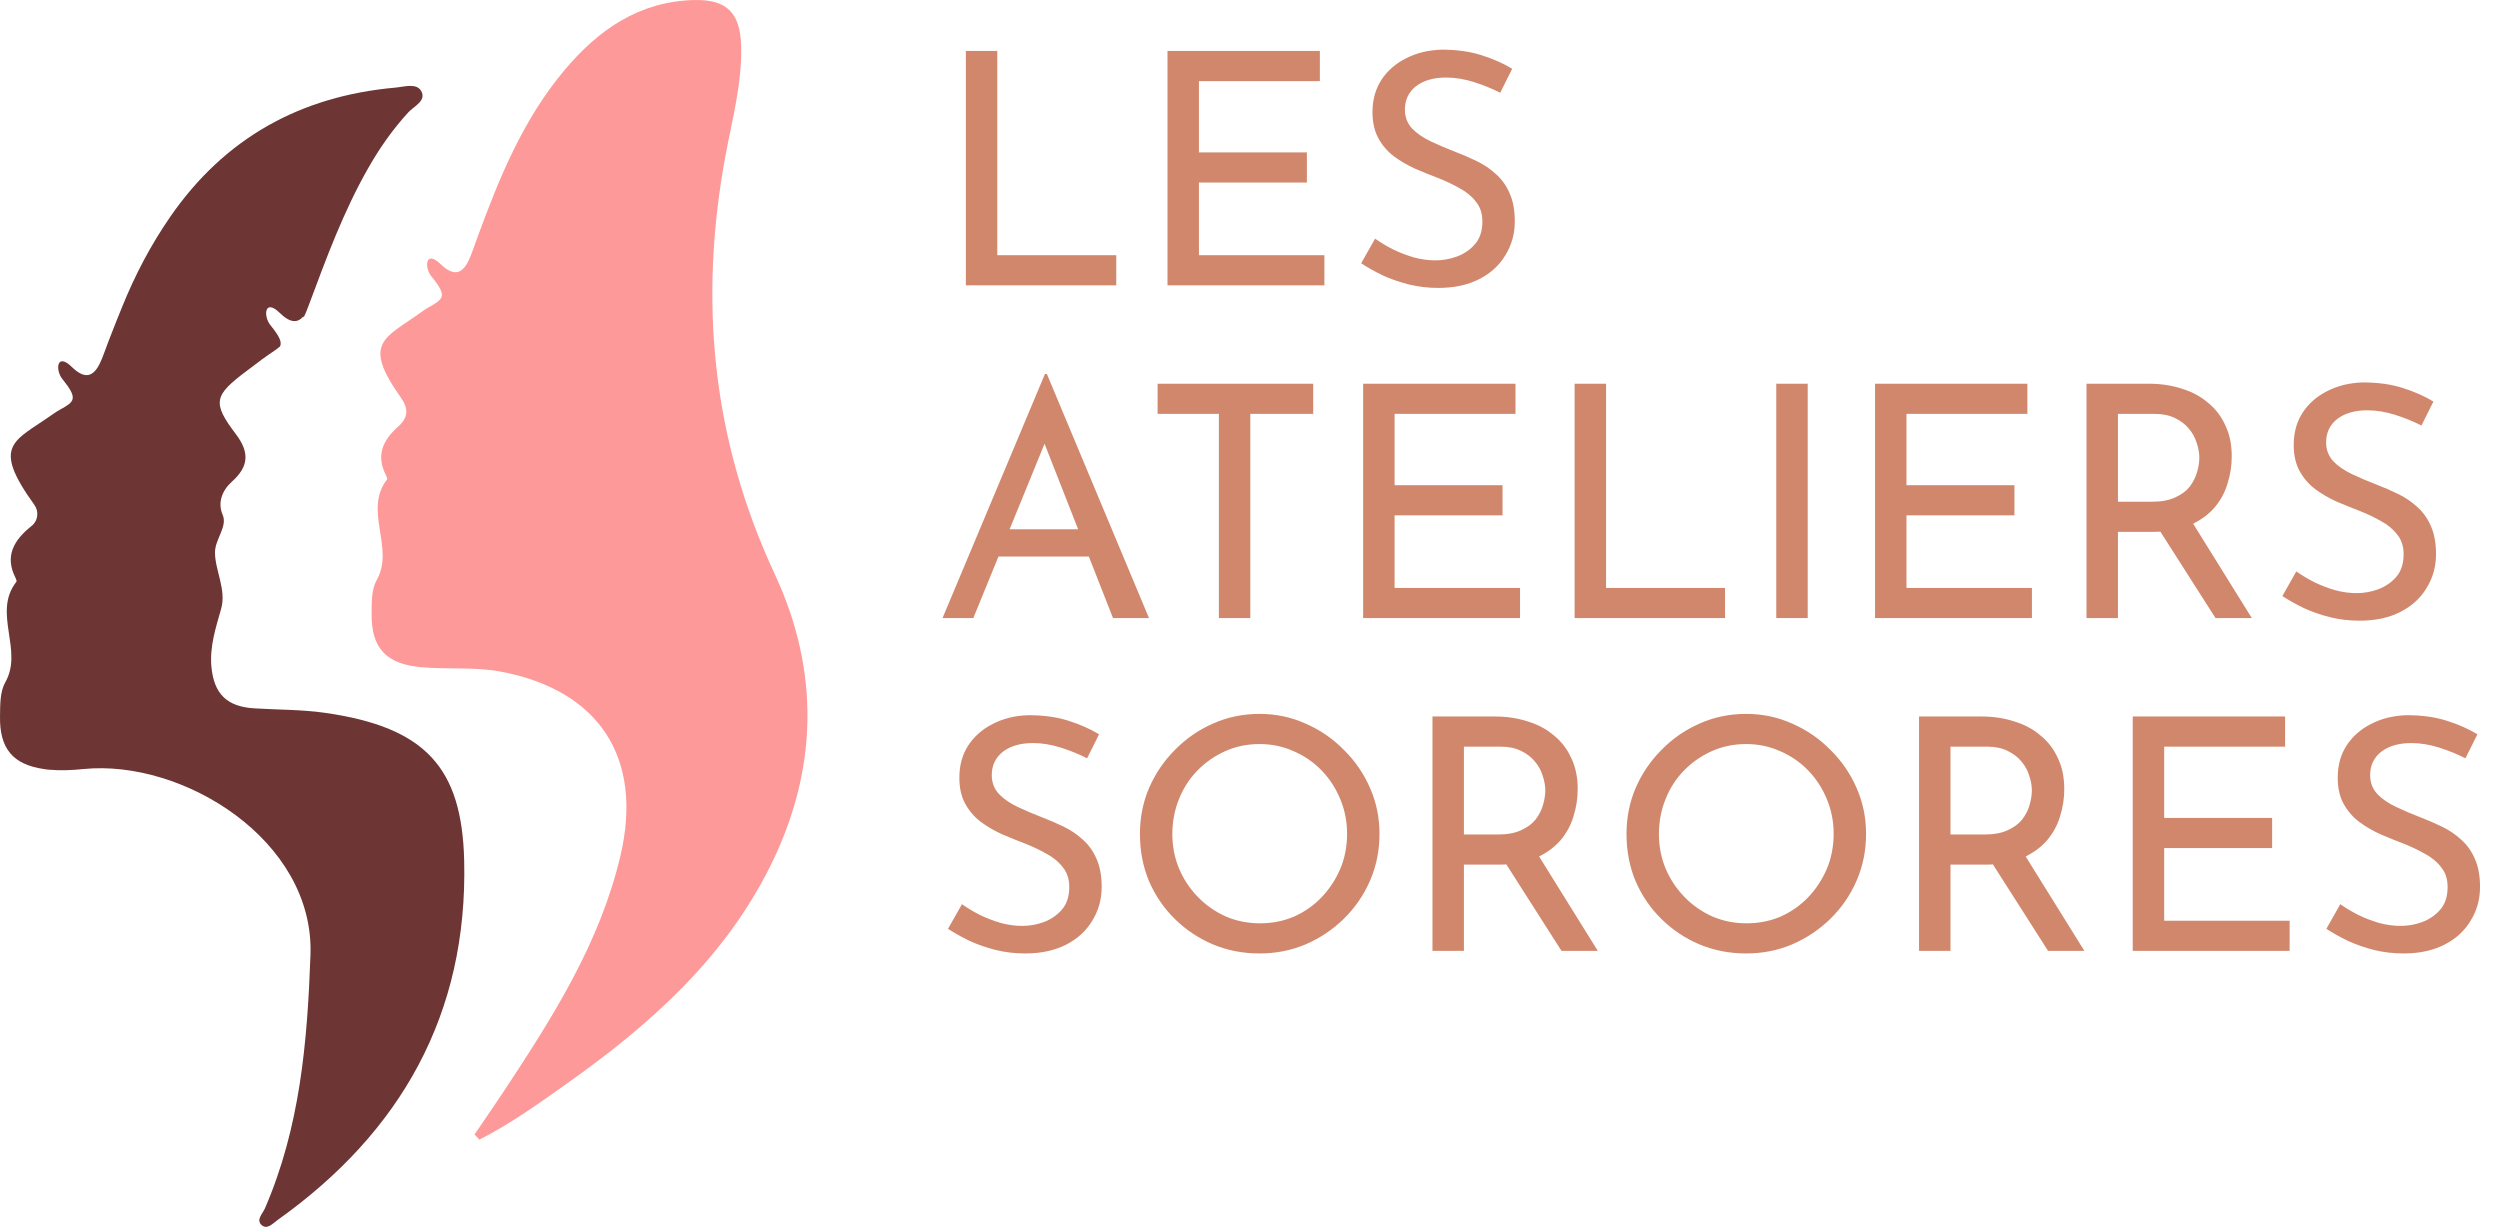 <svg width="293" height="144" viewBox="0 0 293 144" fill="none" xmlns="http://www.w3.org/2000/svg">
<path d="M56.183 133.56C59.842 131.714 63.183 129.302 66.507 126.944C76.119 120.133 84.808 112.421 90.216 101.632C95.92 90.256 96.088 78.626 90.799 67.281C83.448 51.506 81.888 35.262 85.008 18.337C85.801 14.02 86.999 9.751 86.859 5.288C86.74 1.515 85.18 -0.093 81.327 0.004C74.916 0.171 70.145 3.474 66.173 8.202C61.283 14.02 58.477 20.922 55.908 27.954C55.66 28.629 55.433 29.314 55.169 29.978C54.435 31.84 53.452 32.704 51.655 30.966C49.842 29.217 49.718 31.365 50.554 32.385C52.524 34.776 51.957 35.046 50.123 36.082C49.89 36.212 49.669 36.374 49.448 36.53C45.06 39.698 42.367 40.092 47.008 46.633C47.888 47.869 47.84 48.959 46.701 49.963C44.904 51.539 44.029 53.336 45.227 55.678C45.309 55.835 45.427 56.099 45.362 56.185C42.54 59.861 46.312 64.2 44.137 68.015C43.522 69.1 43.565 70.638 43.554 71.971C43.522 75.976 45.282 77.838 49.394 78.199C52.519 78.475 55.665 78.129 58.801 78.734C70.258 80.946 75.396 88.847 72.725 100.256C70.339 110.445 64.856 119.091 59.205 127.661C58.034 129.442 56.815 131.191 55.617 132.956C55.8 133.155 55.989 133.361 56.172 133.56H56.183Z" fill="#FD9998"/>
<path d="M113.197 5.972H116.882V29.908H130.826V33.441H113.197V5.972ZM136.831 5.972H154.688V9.506H140.516V17.864H153.168V21.397H140.516V29.908H155.22V33.441H136.831V5.972ZM175.825 10.873C174.888 10.392 173.862 9.974 172.747 9.62C171.633 9.265 170.544 9.088 169.48 9.088C168.011 9.088 166.833 9.43 165.947 10.113C165.085 10.797 164.655 11.709 164.655 12.849C164.655 13.71 164.933 14.445 165.491 15.053C166.048 15.635 166.782 16.142 167.694 16.572C168.606 17.003 169.556 17.408 170.544 17.788C171.405 18.117 172.253 18.485 173.089 18.89C173.925 19.295 174.672 19.802 175.331 20.41C176.015 21.017 176.547 21.765 176.926 22.651C177.332 23.538 177.534 24.639 177.534 25.956C177.534 27.4 177.167 28.717 176.433 29.908C175.723 31.098 174.698 32.035 173.355 32.719C172.013 33.403 170.417 33.745 168.568 33.745C167.352 33.745 166.187 33.606 165.073 33.327C163.984 33.048 162.971 32.694 162.033 32.263C161.096 31.807 160.26 31.339 159.526 30.857L161.16 27.97C161.767 28.401 162.464 28.819 163.249 29.224C164.034 29.604 164.857 29.92 165.719 30.174C166.58 30.401 167.416 30.515 168.226 30.515C169.087 30.515 169.936 30.363 170.772 30.06C171.633 29.73 172.342 29.236 172.899 28.578C173.456 27.919 173.735 27.046 173.735 25.956C173.735 25.019 173.482 24.247 172.975 23.639C172.494 23.006 171.848 22.474 171.038 22.043C170.227 21.587 169.366 21.182 168.454 20.827C167.593 20.498 166.719 20.143 165.833 19.764C164.946 19.358 164.123 18.877 163.363 18.32C162.603 17.737 161.995 17.028 161.539 16.192C161.084 15.356 160.856 14.343 160.856 13.153C160.856 11.709 161.198 10.455 161.881 9.392C162.591 8.302 163.553 7.454 164.769 6.846C165.985 6.213 167.378 5.871 168.948 5.82C170.721 5.82 172.279 6.036 173.621 6.466C174.989 6.897 176.192 7.429 177.23 8.062L175.825 10.873ZM110.462 72.441L122.467 43.833H122.695L134.663 72.441H130.446L121.479 49.607L124.101 47.898L114.071 72.441H110.462ZM117.49 62.031H127.71L128.926 65.222H116.426L117.49 62.031ZM135.671 44.972H153.907V48.506H146.537V72.441H142.852V48.506H135.671V44.972ZM159.76 44.972H177.617V48.506H163.446V56.864H176.097V60.397H163.446V68.908H178.149V72.441H159.76V44.972ZM184.545 44.972H188.23V68.908H202.173V72.441H184.545V44.972ZM208.179 44.972H211.864V72.441H208.179V44.972ZM219.755 44.972H237.611V48.506H223.44V56.864H236.091V60.397H223.44V68.908H238.143V72.441H219.755V44.972ZM251.833 44.972C253.227 44.972 254.506 45.162 255.671 45.542C256.861 45.897 257.887 46.441 258.748 47.176C259.635 47.885 260.319 48.772 260.8 49.835C261.306 50.874 261.56 52.09 261.56 53.483C261.56 54.572 261.395 55.636 261.066 56.674C260.762 57.712 260.243 58.662 259.508 59.523C258.773 60.359 257.811 61.043 256.621 61.575C255.455 62.082 254.012 62.335 252.289 62.335H248.224V72.441H244.539V44.972H251.833ZM252.213 58.802C253.303 58.802 254.202 58.637 254.911 58.308C255.645 57.978 256.215 57.56 256.621 57.054C257.026 56.522 257.317 55.952 257.494 55.344C257.672 54.736 257.76 54.166 257.76 53.635C257.76 53.077 257.659 52.508 257.456 51.925C257.279 51.317 256.975 50.76 256.545 50.253C256.139 49.747 255.595 49.329 254.911 48.999C254.252 48.67 253.442 48.506 252.479 48.506H248.224V58.802H252.213ZM256.735 60.891L263.915 72.441H259.66L252.365 61.005L256.735 60.891ZM283.792 49.873C282.855 49.392 281.829 48.974 280.715 48.62C279.6 48.265 278.511 48.088 277.447 48.088C275.978 48.088 274.801 48.43 273.914 49.113C273.053 49.797 272.622 50.709 272.622 51.849C272.622 52.71 272.901 53.445 273.458 54.053C274.015 54.635 274.75 55.142 275.662 55.572C276.574 56.003 277.523 56.408 278.511 56.788C279.372 57.117 280.221 57.484 281.057 57.89C281.893 58.295 282.64 58.802 283.298 59.41C283.982 60.017 284.514 60.764 284.894 61.651C285.299 62.538 285.502 63.639 285.502 64.956C285.502 66.4 285.135 67.717 284.4 68.908C283.691 70.098 282.665 71.035 281.323 71.719C279.98 72.403 278.385 72.745 276.536 72.745C275.32 72.745 274.155 72.606 273.04 72.327C271.951 72.048 270.938 71.694 270.001 71.263C269.064 70.807 268.228 70.339 267.493 69.857L269.127 66.97C269.735 67.401 270.431 67.819 271.217 68.224C272.002 68.604 272.825 68.92 273.686 69.174C274.547 69.401 275.383 69.516 276.194 69.516C277.055 69.516 277.903 69.364 278.739 69.06C279.6 68.73 280.309 68.236 280.867 67.578C281.424 66.919 281.703 66.046 281.703 64.956C281.703 64.019 281.449 63.247 280.943 62.639C280.461 62.006 279.816 61.474 279.005 61.043C278.195 60.587 277.333 60.182 276.422 59.827C275.56 59.498 274.687 59.144 273.8 58.764C272.914 58.358 272.09 57.877 271.331 57.32C270.571 56.737 269.963 56.028 269.507 55.192C269.051 54.356 268.823 53.343 268.823 52.153C268.823 50.709 269.165 49.455 269.849 48.392C270.558 47.303 271.521 46.454 272.736 45.846C273.952 45.213 275.345 44.871 276.915 44.82C278.688 44.82 280.246 45.036 281.589 45.466C282.956 45.897 284.159 46.429 285.198 47.062L283.792 49.873ZM127.406 88.873C126.469 88.392 125.443 87.974 124.329 87.62C123.214 87.265 122.125 87.088 121.062 87.088C119.592 87.088 118.415 87.43 117.528 88.113C116.667 88.797 116.236 89.709 116.236 90.849C116.236 91.71 116.515 92.445 117.072 93.052C117.63 93.635 118.364 94.142 119.276 94.572C120.188 95.003 121.138 95.408 122.125 95.788C122.987 96.117 123.835 96.484 124.671 96.89C125.507 97.295 126.254 97.802 126.912 98.409C127.596 99.017 128.128 99.764 128.508 100.651C128.913 101.538 129.116 102.639 129.116 103.956C129.116 105.4 128.749 106.717 128.014 107.908C127.305 109.098 126.279 110.035 124.937 110.719C123.594 111.403 121.999 111.745 120.15 111.745C118.934 111.745 117.769 111.606 116.654 111.327C115.565 111.048 114.552 110.694 113.615 110.263C112.678 109.807 111.842 109.339 111.107 108.857L112.741 105.97C113.349 106.401 114.046 106.819 114.831 107.224C115.616 107.604 116.439 107.92 117.3 108.174C118.161 108.402 118.997 108.516 119.808 108.516C120.669 108.516 121.517 108.364 122.353 108.06C123.214 107.73 123.924 107.236 124.481 106.578C125.038 105.919 125.317 105.046 125.317 103.956C125.317 103.019 125.063 102.247 124.557 101.639C124.076 101.006 123.43 100.474 122.619 100.043C121.809 99.587 120.948 99.182 120.036 98.827C119.175 98.498 118.301 98.144 117.414 97.764C116.528 97.358 115.705 96.877 114.945 96.32C114.185 95.737 113.577 95.028 113.121 94.192C112.665 93.356 112.437 92.343 112.437 91.153C112.437 89.709 112.779 88.455 113.463 87.392C114.172 86.302 115.135 85.454 116.35 84.846C117.566 84.213 118.959 83.871 120.53 83.82C122.303 83.82 123.86 84.036 125.203 84.466C126.57 84.897 127.774 85.429 128.812 86.062L127.406 88.873ZM133.6 97.726C133.6 95.826 133.955 94.04 134.664 92.369C135.399 90.672 136.412 89.177 137.704 87.885C138.995 86.568 140.477 85.543 142.149 84.808C143.846 84.048 145.669 83.668 147.62 83.668C149.545 83.668 151.343 84.048 153.015 84.808C154.712 85.543 156.206 86.568 157.498 87.885C158.815 89.177 159.841 90.672 160.575 92.369C161.31 94.04 161.677 95.826 161.677 97.726C161.677 99.676 161.31 101.5 160.575 103.197C159.841 104.894 158.815 106.388 157.498 107.68C156.206 108.946 154.712 109.947 153.015 110.681C151.343 111.39 149.545 111.745 147.62 111.745C145.669 111.745 143.846 111.39 142.149 110.681C140.477 109.972 138.995 108.984 137.704 107.718C136.412 106.451 135.399 104.97 134.664 103.273C133.955 101.576 133.6 99.727 133.6 97.726ZM137.4 97.764C137.4 99.207 137.666 100.562 138.197 101.829C138.729 103.07 139.464 104.172 140.401 105.134C141.338 106.097 142.427 106.856 143.668 107.414C144.909 107.946 146.252 108.212 147.696 108.212C149.114 108.212 150.444 107.946 151.685 107.414C152.926 106.856 154.002 106.097 154.914 105.134C155.826 104.172 156.548 103.07 157.08 101.829C157.612 100.562 157.878 99.195 157.878 97.726C157.878 96.282 157.612 94.927 157.08 93.66C156.548 92.369 155.813 91.242 154.876 90.279C153.939 89.317 152.85 88.569 151.609 88.037C150.368 87.48 149.038 87.202 147.62 87.202C146.176 87.202 144.833 87.48 143.592 88.037C142.351 88.595 141.262 89.355 140.325 90.317C139.388 91.279 138.666 92.407 138.159 93.698C137.653 94.965 137.4 96.32 137.4 97.764ZM175.18 83.972C176.573 83.972 177.852 84.162 179.018 84.542C180.208 84.897 181.234 85.441 182.095 86.176C182.981 86.885 183.665 87.772 184.147 88.835C184.653 89.874 184.906 91.09 184.906 92.483C184.906 93.572 184.742 94.635 184.413 95.674C184.109 96.713 183.589 97.662 182.855 98.523C182.12 99.359 181.158 100.043 179.967 100.575C178.802 101.082 177.359 101.335 175.636 101.335H171.571V111.441H167.886V83.972H175.18ZM175.56 97.802C176.649 97.802 177.549 97.637 178.258 97.308C178.992 96.978 179.562 96.561 179.967 96.054C180.373 95.522 180.664 94.952 180.841 94.344C181.019 93.736 181.107 93.166 181.107 92.635C181.107 92.077 181.006 91.507 180.803 90.925C180.626 90.317 180.322 89.76 179.891 89.253C179.486 88.747 178.942 88.329 178.258 87.999C177.599 87.67 176.789 87.506 175.826 87.506H171.571V97.802H175.56ZM180.081 99.891L187.262 111.441H183.007L175.712 100.005L180.081 99.891ZM190.626 97.726C190.626 95.826 190.981 94.04 191.69 92.369C192.425 90.672 193.438 89.177 194.73 87.885C196.021 86.568 197.503 85.543 199.175 84.808C200.872 84.048 202.695 83.668 204.646 83.668C206.571 83.668 208.369 84.048 210.041 84.808C211.738 85.543 213.232 86.568 214.524 87.885C215.841 89.177 216.867 90.672 217.601 92.369C218.336 94.04 218.703 95.826 218.703 97.726C218.703 99.676 218.336 101.5 217.601 103.197C216.867 104.894 215.841 106.388 214.524 107.68C213.232 108.946 211.738 109.947 210.041 110.681C208.369 111.39 206.571 111.745 204.646 111.745C202.695 111.745 200.872 111.39 199.175 110.681C197.503 109.972 196.021 108.984 194.73 107.718C193.438 106.451 192.425 104.97 191.69 103.273C190.981 101.576 190.626 99.727 190.626 97.726ZM194.426 97.764C194.426 99.207 194.692 100.562 195.224 101.829C195.755 103.07 196.49 104.172 197.427 105.134C198.364 106.097 199.453 106.856 200.694 107.414C201.936 107.946 203.278 108.212 204.722 108.212C206.14 108.212 207.47 107.946 208.711 107.414C209.952 106.856 211.028 106.097 211.94 105.134C212.852 104.172 213.574 103.07 214.106 101.829C214.638 100.562 214.904 99.195 214.904 97.726C214.904 96.282 214.638 94.927 214.106 93.66C213.574 92.369 212.839 91.242 211.902 90.279C210.965 89.317 209.876 88.569 208.635 88.037C207.394 87.48 206.064 87.202 204.646 87.202C203.202 87.202 201.86 87.48 200.618 88.037C199.377 88.595 198.288 89.355 197.351 90.317C196.414 91.279 195.692 92.407 195.186 93.698C194.679 94.965 194.426 96.32 194.426 97.764ZM232.206 83.972C233.599 83.972 234.879 84.162 236.044 84.542C237.234 84.897 238.26 85.441 239.121 86.176C240.008 86.885 240.691 87.772 241.173 88.835C241.679 89.874 241.933 91.09 241.933 92.483C241.933 93.572 241.768 94.635 241.439 95.674C241.135 96.713 240.615 97.662 239.881 98.523C239.146 99.359 238.184 100.043 236.993 100.575C235.828 101.082 234.385 101.335 232.662 101.335H228.597V111.441H224.912V83.972H232.206ZM232.586 97.802C233.675 97.802 234.575 97.637 235.284 97.308C236.018 96.978 236.588 96.561 236.993 96.054C237.399 95.522 237.69 94.952 237.867 94.344C238.045 93.736 238.133 93.166 238.133 92.635C238.133 92.077 238.032 91.507 237.829 90.925C237.652 90.317 237.348 89.76 236.918 89.253C236.512 88.747 235.968 88.329 235.284 87.999C234.625 87.67 233.815 87.506 232.852 87.506H228.597V97.802H232.586ZM237.107 99.891L244.288 111.441H240.033L232.738 100.005L237.107 99.891ZM249.956 83.972H267.812V87.506H253.641V95.864H266.293V99.397H253.641V107.908H268.344V111.441H249.956V83.972ZM288.949 88.873C288.012 88.392 286.986 87.974 285.872 87.62C284.758 87.265 283.668 87.088 282.605 87.088C281.136 87.088 279.958 87.43 279.071 88.113C278.21 88.797 277.78 89.709 277.78 90.849C277.78 91.71 278.058 92.445 278.615 93.052C279.173 93.635 279.907 94.142 280.819 94.572C281.731 95.003 282.681 95.408 283.668 95.788C284.53 96.117 285.378 96.484 286.214 96.89C287.05 97.295 287.797 97.802 288.455 98.409C289.139 99.017 289.671 99.764 290.051 100.651C290.456 101.538 290.659 102.639 290.659 103.956C290.659 105.4 290.292 106.717 289.557 107.908C288.848 109.098 287.822 110.035 286.48 110.719C285.137 111.403 283.542 111.745 281.693 111.745C280.477 111.745 279.312 111.606 278.197 111.327C277.108 111.048 276.095 110.694 275.158 110.263C274.221 109.807 273.385 109.339 272.651 108.857L274.284 105.97C274.892 106.401 275.589 106.819 276.374 107.224C277.159 107.604 277.982 107.92 278.843 108.174C279.704 108.402 280.54 108.516 281.351 108.516C282.212 108.516 283.06 108.364 283.896 108.06C284.758 107.73 285.467 107.236 286.024 106.578C286.581 105.919 286.86 105.046 286.86 103.956C286.86 103.019 286.606 102.247 286.1 101.639C285.619 101.006 284.973 100.474 284.162 100.043C283.352 99.587 282.491 99.182 281.579 98.827C280.718 98.498 279.844 98.144 278.957 97.764C278.071 97.358 277.248 96.877 276.488 96.32C275.728 95.737 275.12 95.028 274.664 94.192C274.208 93.356 273.98 92.343 273.98 91.153C273.98 89.709 274.322 88.455 275.006 87.392C275.715 86.302 276.678 85.454 277.893 84.846C279.109 84.213 280.502 83.871 282.073 83.82C283.846 83.82 285.403 84.036 286.746 84.466C288.114 84.897 289.317 85.429 290.355 86.062L288.949 88.873Z" fill="#D1876C"/>
<path d="M0.601 79.996C2.803 76.203 -0.932 71.826 1.923 68.177C1.988 68.091 1.869 67.826 1.794 67.67C0.531 65.15 1.643 63.277 3.71 61.636C4.46 61.043 4.589 59.947 4.028 59.17C-1.088 52.068 1.648 51.766 6.187 48.544C6.451 48.355 6.732 48.177 7.018 48.02C8.723 47.076 9.204 46.757 7.309 44.42C6.478 43.395 6.619 41.247 8.421 43.012C10.207 44.76 11.195 43.908 11.945 42.051C12.215 41.387 12.447 40.702 12.701 40.033C13.208 38.678 14.304 35.996 14.304 35.996C15.799 32.283 17.639 28.764 19.927 25.445C26.317 16.173 35.206 11.268 46.329 10.269C47.359 10.177 48.811 9.697 49.362 10.663C50.015 11.812 48.525 12.439 47.85 13.172C46.016 15.169 44.488 17.355 43.145 19.719C40.279 24.749 38.287 30.135 36.28 35.526C36.01 36.255 35.794 36.805 35.584 37.199C35.573 37.162 35.562 37.124 35.556 37.081C34.898 37.852 34.04 37.901 32.793 36.681C30.991 34.916 30.85 37.064 31.681 38.09C32.755 39.417 33.063 40.092 32.82 40.599C32.572 40.821 32.27 41.036 31.93 41.263C31.552 41.511 31.185 41.77 30.823 42.04C30.742 42.094 30.662 42.148 30.586 42.202C30.591 42.202 30.597 42.202 30.602 42.202C30.025 42.629 29.458 43.066 28.886 43.492C25.087 46.342 24.838 47.173 27.639 50.875C29.296 53.066 29.129 54.701 27.175 56.455C26.031 57.481 25.48 58.916 26.096 60.336C26.695 61.717 25.184 63.212 25.195 64.766C25.211 66.877 26.544 69.106 25.923 71.329C25.313 73.504 24.552 75.76 24.779 78.167C25.081 81.329 26.598 82.819 29.787 83.019C32.567 83.191 35.373 83.154 38.12 83.548C49.891 85.237 54.138 89.981 54.402 100.866C54.834 118.821 47.003 132.697 32.513 142.999C31.968 143.388 31.304 144.176 30.645 143.561C29.992 142.951 30.78 142.244 31.05 141.623C35.157 132.13 36.021 122.205 36.388 111.903C36.857 98.492 21.454 88.961 9.776 90.132C8.464 90.261 7.142 90.337 5.831 90.213C5.814 90.213 5.804 90.213 5.787 90.213C5.561 90.202 5.345 90.169 5.14 90.132C1.497 89.603 -0.063 87.725 0.002 83.936C0.024 82.603 -0.009 81.065 0.617 79.986L0.601 79.996Z" fill="#6D3534"/>
</svg>
